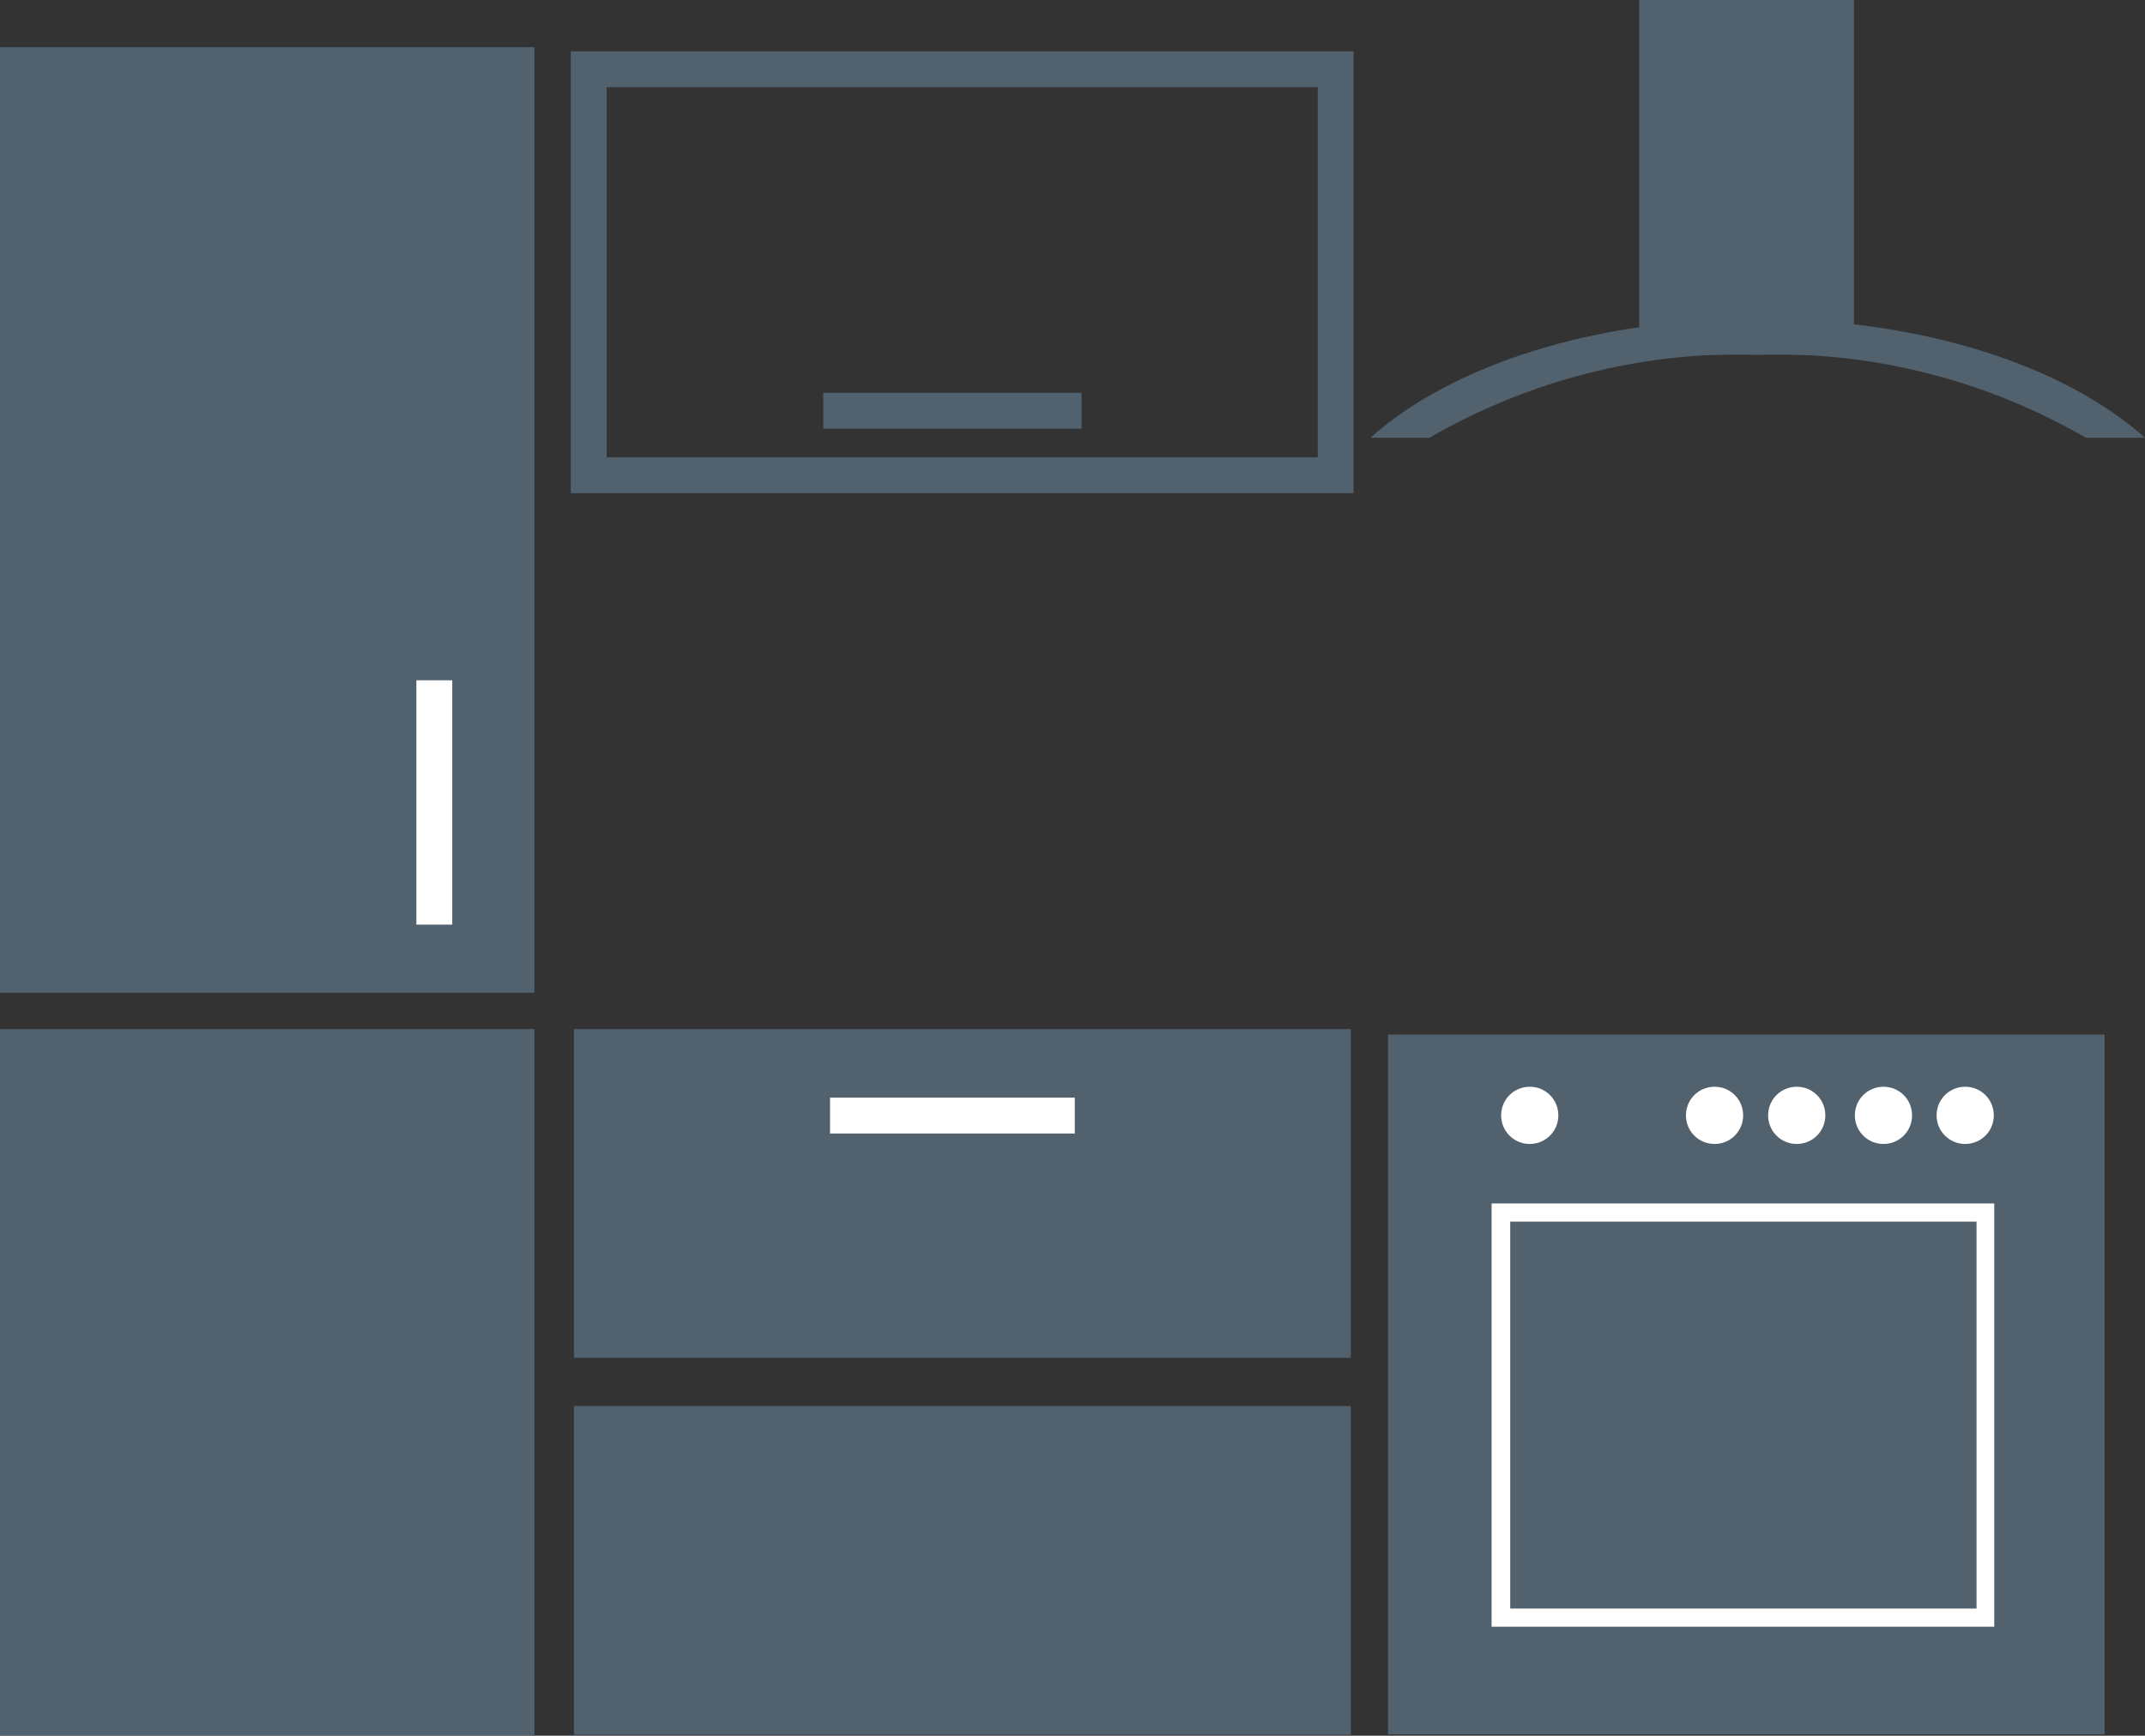 <?xml version="1.0" encoding="UTF-8"?>
<svg id="Ebene_1" data-name="Ebene 1" xmlns="http://www.w3.org/2000/svg" xmlns:xlink="http://www.w3.org/1999/xlink" viewBox="0 0 47.24 38.22">
  <rect x="0" y="0" width="47.24" height="38.22" fill="#333333" stroke="none"/>
  <defs>
    <style>
      .cls-1 {
        fill: none;
      }

      .cls-2 {
        fill: #51616e;
      }

      .cls-3 {
        fill: #fff;
      }

      .cls-4 {
        clip-path: url(#clippath);
      }
    </style>
    <clipPath id="clippath">
      <rect class="cls-1" width="47.24" height="38.22"/>
    </clipPath>
  </defs>
  <rect id="Rechteck_67" data-name="Rechteck 67" class="cls-2" y="1.04" width="11.77" height="20.82"/>
  <path id="Pfad_4271" data-name="Pfad 4271" class="cls-2" d="M0,22.66h11.77v15.55H0v-15.55Z"/>
  <path id="Pfad_4272" data-name="Pfad 4272" class="cls-2" d="M12.64,22.66h17.11v7.24H12.64v-7.24Z"/>
  <rect id="Rechteck_70" data-name="Rechteck 70" class="cls-2" x="12.64" y="30.96" width="17.11" height="7.24"/>
  <rect id="Rechteck_71" data-name="Rechteck 71" class="cls-2" x="30.57" y="22.78" width="15.78" height="15.41"/>
  <path id="Pfad_2449" data-name="Pfad 2449" class="cls-3" d="M43.92,35.82h-11.07v-9.32h11.07v9.32ZM33.26,35.42h10.27v-8.52h-10.27v8.52Z"/>
  <path id="Pfad_2450" data-name="Pfad 2450" class="cls-2" d="M29.81,10.86H12.57V1.13h17.24v9.73ZM13.36,10.07h15.66V1.92h-15.66v8.15Z"/>
  <rect id="Rechteck_72" data-name="Rechteck 72" class="cls-2" x="18.13" y="8.65" width="5.69" height=".79"/>
  <g id="Gruppe_2509" data-name="Gruppe 2509">
    <g class="cls-4">
      <g id="Gruppe_2508" data-name="Gruppe 2508">
        <path id="Pfad_2451" data-name="Pfad 2451" class="cls-2" d="M38.7,7.81c2.54-.08,5.04.56,7.24,1.83h1.3c-1.78-1.59-4.9-2.62-8.53-2.62s-6.75,1.03-8.53,2.62h1.3c2.2-1.27,4.7-1.91,7.24-1.83"/>
        <path id="Pfad_4273" data-name="Pfad 4273" class="cls-2" d="M36.1,0h4.73v7.81h-4.73V0Z"/>
        <path id="Pfad_2452" data-name="Pfad 2452" class="cls-3" d="M34.32,24.56c0,.35-.28.63-.63.63s-.63-.28-.63-.63.28-.63.63-.63c.35,0,.63.28.63.63h0"/>
        <path id="Pfad_2453" data-name="Pfad 2453" class="cls-3" d="M38.39,24.56c0,.35-.28.63-.63.63s-.63-.28-.63-.63.28-.63.63-.63c.35,0,.63.28.63.63h0"/>
        <path id="Pfad_2454" data-name="Pfad 2454" class="cls-3" d="M40.2,24.56c0,.35-.28.63-.63.63s-.63-.28-.63-.63.28-.63.63-.63c.35,0,.63.28.63.63h0"/>
        <path id="Pfad_2455" data-name="Pfad 2455" class="cls-3" d="M42.11,24.56c0,.35-.28.63-.63.63s-.63-.28-.63-.63.28-.63.63-.63c.35,0,.63.28.63.63h0"/>
        <path id="Pfad_2456" data-name="Pfad 2456" class="cls-3" d="M43.91,24.56c0,.35-.28.63-.63.63s-.63-.28-.63-.63.28-.63.63-.63c.35,0,.63.28.63.63h0"/>
        <rect id="Rechteck_74" data-name="Rechteck 74" class="cls-3" x="9.17" y="14.98" width=".79" height="5.38"/>
        <rect id="Rechteck_75" data-name="Rechteck 75" class="cls-3" x="18.28" y="24.17" width="5.39" height=".79"/>
      </g>
    </g>
  </g>
</svg>